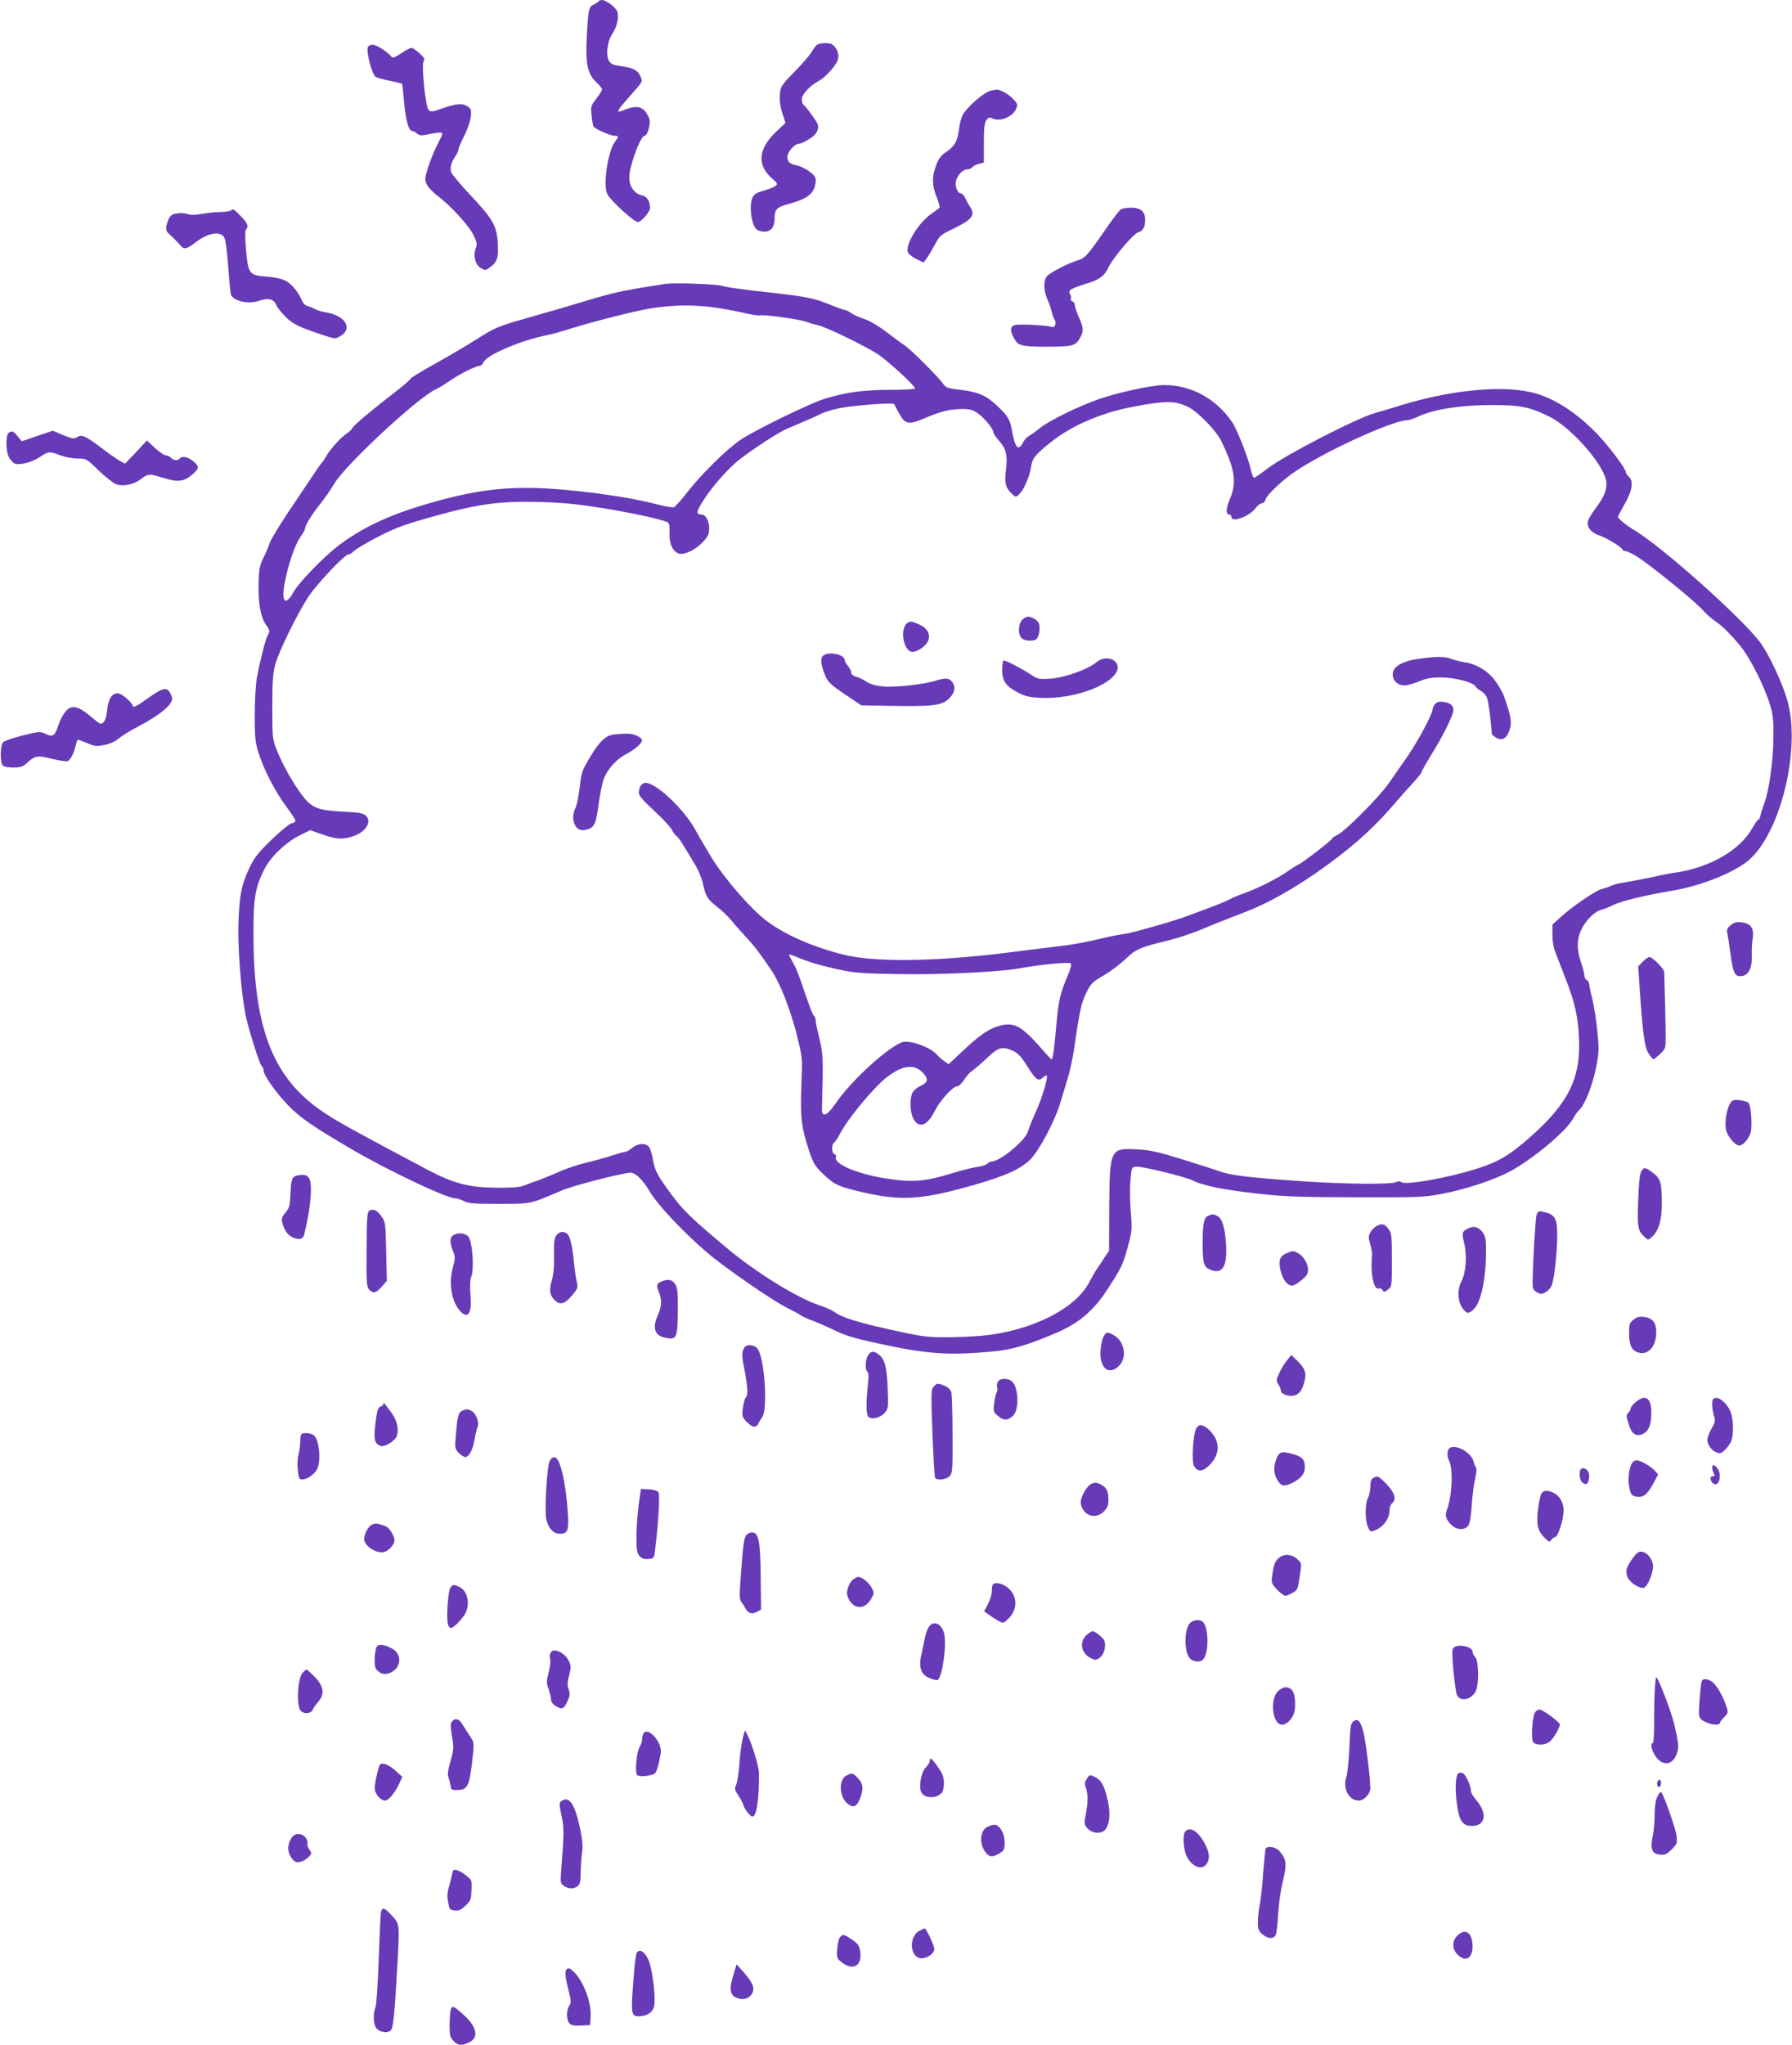 <?xml version="1.0" standalone="no"?>
<!DOCTYPE svg PUBLIC "-//W3C//DTD SVG 20010904//EN"
 "http://www.w3.org/TR/2001/REC-SVG-20010904/DTD/svg10.dtd">
<svg version="1.0" xmlns="http://www.w3.org/2000/svg"
 width="1122pt" height="1280pt" viewBox="0 0 1122 1280"
 preserveAspectRatio="xMidYMid meet">
<g transform="translate(0,1280) scale(0.1,-0.1)"
fill="#673ab7" stroke="none">
<path d="M3745 12789 c-4 -5 -17 -14 -30 -19 -28 -11 -32 -33 -41 -197 -9
-171 4 -234 57 -285 22 -21 39 -42 39 -48 0 -5 -16 -31 -36 -57 -35 -46 -36
-50 -30 -106 3 -32 9 -63 12 -69 10 -15 106 -58 132 -58 27 0 27 -4 2 -38 -45
-62 -76 -273 -47 -328 21 -41 167 -174 191 -174 20 0 76 64 76 87 0 44 -19 73
-50 80 -47 9 -80 55 -80 112 0 71 70 261 96 261 17 0 38 71 31 102 -4 14 -16
37 -28 51 -24 32 -66 35 -122 12 -63 -26 -61 -17 9 63 98 111 96 109 90 129
-17 49 -42 66 -117 77 -62 9 -75 15 -87 36 -20 37 -9 124 22 169 28 40 41 98
32 136 -7 26 -70 75 -98 75 -9 0 -20 -5 -23 -11z"/>
<path d="M5108 12513 c-8 -10 -23 -31 -33 -48 -10 -16 -56 -69 -103 -117 -82
-84 -85 -90 -89 -140 -3 -35 2 -74 15 -115 l20 -62 -60 -57 c-112 -107 -120
-208 -22 -293 34 -30 35 -33 18 -46 -11 -7 -44 -21 -75 -29 -42 -12 -59 -23
-67 -42 -23 -50 -9 -166 24 -199 9 -8 31 -15 49 -15 43 0 65 29 65 85 0 55 14
69 90 89 94 25 141 54 158 98 8 21 12 48 8 62 -7 27 -70 70 -121 82 -42 9 -55
22 -55 52 0 30 45 82 71 82 10 0 38 12 63 28 44 26 64 58 57 91 -3 16 -76 116
-91 126 -5 3 -10 19 -10 34 0 30 52 86 107 115 29 15 79 64 106 106 23 33 21
72 -4 104 -16 21 -29 26 -63 26 -29 0 -48 -6 -58 -17z"/>
<path d="M2303 12505 c-11 -32 27 -173 50 -187 10 -5 50 -16 89 -24 40 -8 74
-17 76 -18 1 -2 7 -54 12 -115 10 -114 29 -181 51 -181 7 0 20 -7 30 -16 15
-13 26 -14 69 -5 28 6 61 11 74 11 22 0 22 -2 -16 -76 -21 -42 -48 -108 -59
-146 -20 -66 -21 -72 -6 -103 9 -19 40 -51 69 -73 81 -60 197 -188 224 -246
21 -45 22 -56 12 -83 -17 -45 -1 -103 34 -122 25 -14 29 -14 55 5 46 34 55 60
50 150 -6 110 -32 155 -174 305 -62 66 -115 130 -119 143 -7 29 2 62 27 98 11
14 19 33 19 41 0 9 16 48 37 87 21 42 38 93 41 120 4 43 2 50 -22 65 -31 21
-74 16 -164 -16 -56 -20 -65 -21 -78 -7 -21 21 -47 286 -31 307 9 10 3 21 -26
47 -20 19 -43 34 -51 34 -8 0 -37 -15 -65 -34 -45 -30 -52 -32 -63 -18 -25 30
-91 72 -115 72 -13 0 -26 -7 -30 -15z"/>
<path d="M6205 12233 c-44 -11 -141 -94 -175 -148 -10 -16 -21 -57 -25 -90
-10 -79 -26 -108 -79 -145 -35 -23 -49 -42 -65 -85 -27 -73 -26 -126 4 -200
14 -33 21 -62 17 -66 -4 -4 -27 -21 -52 -38 -81 -58 -161 -190 -146 -239 4
-12 28 -31 53 -43 l46 -22 18 24 c10 13 33 52 51 85 31 59 35 63 122 105 108
52 132 82 104 127 -10 15 -25 42 -33 60 -8 17 -22 32 -30 32 -20 0 -37 45 -29
78 9 37 43 72 70 72 12 0 27 6 33 14 7 8 26 18 42 21 l29 7 0 122 c0 94 4 127
16 144 12 17 19 20 34 12 49 -26 135 9 154 63 8 23 6 31 -19 56 -29 32 -84 62
-107 60 -7 -1 -22 -4 -33 -6z"/>
<path d="M7018 11490 c-9 -6 -52 -61 -94 -123 -115 -166 -130 -183 -177 -197
-60 -18 -169 -74 -191 -98 -24 -27 -23 -88 2 -146 11 -24 23 -59 27 -77 4 -18
12 -41 18 -50 14 -22 1 -53 -18 -45 -26 10 -201 19 -229 12 -30 -7 -34 -32
-11 -76 29 -55 45 -60 210 -60 165 0 181 5 210 60 21 40 19 58 -10 124 -14 31
-25 65 -25 75 0 10 -7 22 -16 25 -8 3 -13 10 -9 16 3 5 1 19 -5 29 -9 17 -6
23 17 35 16 8 53 21 83 30 80 23 116 49 138 98 26 59 159 217 189 224 29 8 43
32 43 78 0 52 -28 76 -87 76 -27 0 -56 -5 -65 -10z"/>
<path d="M1446 11483 c-4 -5 -33 -9 -64 -10 -32 0 -85 -6 -119 -12 -44 -7 -71
-8 -90 0 -15 5 -45 7 -66 3 -32 -5 -41 -12 -53 -40 -18 -44 -18 -70 2 -86 18
-15 54 -51 78 -79 19 -22 37 -17 89 23 81 63 162 75 183 28 7 -14 17 -95 23
-181 6 -86 14 -164 17 -173 16 -41 109 -62 175 -39 58 20 93 12 108 -25 7 -16
34 -50 60 -76 47 -47 87 -65 248 -118 62 -20 63 -20 95 -1 80 47 28 129 -92
148 -25 4 -54 13 -65 19 -11 7 -32 16 -46 19 -17 4 -31 18 -39 37 -22 54 -67
106 -106 125 -23 11 -72 21 -118 24 -106 8 -112 17 -126 171 -6 75 -6 118 0
124 19 19 10 40 -32 83 -44 45 -50 48 -62 36z"/>
<path d="M4170 11024 c-19 -3 -100 -16 -180 -29 -135 -24 -180 -35 -395 -100
-44 -14 -168 -49 -275 -80 -211 -60 -217 -63 -348 -146 -49 -31 -159 -96 -245
-144 -87 -48 -157 -91 -157 -96 0 -4 -35 -35 -77 -68 -166 -128 -278 -222
-286 -240 -5 -9 -21 -25 -37 -35 -31 -18 -109 -105 -129 -144 -7 -13 -19 -31
-27 -40 -8 -9 -36 -48 -61 -87 -26 -38 -93 -139 -149 -222 -56 -84 -108 -170
-115 -190 -6 -21 -24 -63 -39 -93 -24 -48 -28 -69 -31 -155 -3 -128 12 -216
46 -265 25 -36 26 -40 11 -67 -16 -31 -47 -155 -68 -268 -7 -38 -13 -142 -13
-230 0 -140 3 -169 23 -235 34 -107 104 -244 173 -336 32 -43 59 -84 59 -90 0
-7 -12 -15 -26 -18 -14 -4 -71 -50 -125 -103 -85 -83 -106 -109 -139 -179 -47
-100 -60 -161 -67 -334 -6 -144 15 -426 43 -575 18 -91 90 -321 104 -330 6 -4
10 -14 10 -24 0 -29 73 -134 150 -215 76 -80 157 -136 405 -281 228 -133 591
-305 645 -305 11 0 35 -8 53 -17 27 -15 60 -18 222 -18 209 1 186 -4 395 85
70 30 379 109 427 110 33 0 76 -42 122 -119 49 -83 206 -250 356 -379 112 -96
422 -310 511 -352 27 -13 60 -31 74 -40 14 -10 51 -27 83 -38 31 -12 83 -35
115 -50 77 -39 133 -57 292 -91 305 -67 443 -76 715 -50 120 11 217 39 395
115 144 61 238 140 326 277 86 132 97 156 127 269 25 91 26 103 17 215 -6 65
-6 154 -2 198 7 77 8 80 34 83 34 4 310 -63 357 -87 62 -32 199 -59 406 -82
172 -19 257 -22 615 -23 387 -1 423 0 535 21 146 27 328 87 429 141 148 80
356 255 396 332 10 19 27 43 38 53 34 31 84 155 105 264 19 97 20 114 8 229
-6 68 -21 159 -31 201 -11 42 -20 85 -20 95 0 10 -7 21 -15 24 -8 4 -15 16
-15 29 0 12 -9 48 -21 81 -28 82 -27 150 5 211 28 57 83 110 124 119 15 4 48
17 74 30 48 24 202 62 368 89 179 30 388 113 479 191 200 172 328 697 242 999
-31 111 -115 289 -170 364 -115 154 -623 607 -792 705 -40 23 -99 71 -99 81 0
3 19 38 41 78 49 85 58 145 28 173 -10 9 -19 21 -19 27 0 23 -100 156 -178
239 -122 127 -253 215 -381 254 -188 57 -523 28 -851 -73 -63 -20 -137 -42
-163 -49 -112 -31 -557 -260 -669 -345 -43 -33 -81 -59 -86 -59 -5 0 -14 23
-20 50 -18 78 -87 253 -116 296 -100 148 -257 234 -426 234 -78 0 -289 -46
-415 -90 -127 -45 -302 -131 -361 -177 -27 -22 -59 -45 -72 -52 -12 -6 -29
-25 -37 -41 -30 -58 -50 -33 -71 85 -10 59 -26 84 -88 143 -71 67 -119 88
-231 102 -80 9 -92 13 -110 38 -37 50 -198 211 -239 239 -23 15 -77 55 -121
89 -48 36 -102 68 -135 78 -30 10 -67 26 -81 37 -15 10 -32 19 -39 19 -6 0
-44 13 -83 29 -117 48 -149 54 -473 90 -98 11 -195 25 -214 32 -36 11 -288 20
-350 13z m268 -144 c52 -6 141 -21 199 -34 58 -14 111 -22 118 -20 19 8 250
-24 293 -40 20 -8 51 -17 68 -20 46 -7 309 -135 385 -186 63 -43 229 -196 229
-212 0 -4 -69 -8 -154 -8 -171 0 -285 -16 -416 -57 -95 -31 -421 -189 -519
-253 -83 -54 -248 -215 -336 -329 -38 -49 -77 -92 -86 -96 -9 -3 -69 8 -133
25 -144 37 -408 75 -622 90 -286 20 -498 -6 -813 -101 -223 -66 -391 -147
-532 -254 -96 -74 -244 -227 -280 -289 -54 -97 -81 -63 -54 69 24 116 62 224
95 273 17 23 30 47 30 53 0 20 40 86 93 152 30 37 70 96 90 130 69 117 526
542 637 591 14 6 54 30 90 55 66 44 159 91 184 91 7 0 18 10 23 23 21 45 230
135 388 167 33 6 108 27 167 46 128 40 398 109 488 123 131 21 239 24 368 11z
m2999 -626 c61 -29 178 -149 210 -215 87 -181 98 -259 52 -367 -23 -53 -25
-92 -4 -92 8 0 15 -7 15 -15 0 -39 112 2 152 55 12 17 29 30 39 30 9 0 19 10
23 24 7 28 105 121 184 174 189 128 614 322 704 322 10 0 43 11 71 24 93 44
261 70 447 71 188 0 246 -11 369 -72 135 -65 337 -293 357 -401 9 -48 -9 -98
-61 -167 -25 -33 -48 -71 -52 -84 -10 -39 17 -74 68 -91 48 -16 149 -78 149
-92 0 -4 8 -8 18 -8 11 0 46 -17 78 -38 88 -57 357 -276 403 -328 22 -25 60
-59 84 -75 40 -26 91 -77 155 -154 58 -71 148 -247 184 -365 19 -63 23 -96 22
-200 -1 -144 -26 -330 -55 -410 -11 -30 -23 -67 -26 -82 -3 -16 -9 -28 -13
-28 -5 0 -22 -24 -38 -53 -76 -136 -262 -245 -472 -277 -36 -5 -83 -14 -105
-19 -59 -14 -205 -42 -245 -48 -19 -2 -48 -11 -65 -18 -16 -8 -41 -16 -55 -19
-35 -7 -179 -105 -250 -169 l-60 -54 0 -64 c0 -40 7 -82 20 -114 11 -27 37
-96 59 -152 60 -151 81 -242 87 -378 13 -253 -66 -412 -310 -626 -125 -110
-194 -151 -326 -193 -180 -58 -451 -106 -477 -85 -8 7 -18 7 -32 0 -28 -15
-304 -13 -563 4 -347 23 -472 38 -543 64 -16 6 -118 39 -225 72 -164 51 -210
61 -290 65 -170 9 -172 4 -175 -367 l-1 -267 -32 -48 c-17 -27 -39 -60 -49
-73 -9 -14 -27 -46 -40 -71 -84 -169 -362 -310 -671 -340 -53 -5 -156 -10
-229 -10 -119 0 -151 4 -336 45 -210 46 -315 78 -364 114 -15 11 -57 30 -93
41 -137 45 -394 204 -574 354 -221 185 -275 236 -345 330 -95 128 -110 156
-123 228 -6 35 -17 71 -26 81 -22 25 -69 21 -104 -8 -16 -14 -36 -25 -45 -25
-8 0 -47 -11 -86 -24 -40 -13 -111 -33 -160 -44 -48 -12 -125 -37 -170 -58
-45 -20 -102 -43 -127 -52 -25 -8 -63 -22 -85 -31 -30 -12 -72 -16 -180 -15
-174 2 -264 26 -435 116 -440 233 -556 297 -641 354 -316 209 -440 519 -442
1104 -1 236 10 306 69 421 38 76 135 168 218 209 l68 34 77 -27 c87 -31 128
-33 193 -11 79 27 119 92 78 129 -17 16 -43 20 -148 25 -158 9 -193 24 -257
111 -55 75 -115 182 -152 274 -27 69 -28 74 -28 270 0 160 4 213 18 265 22 82
139 320 208 425 57 85 227 265 251 265 8 0 23 9 33 20 10 11 75 50 144 86 101
53 160 76 296 115 327 94 461 114 727 107 139 -4 231 -13 383 -37 193 -31 386
-73 416 -91 10 -7 13 -26 11 -67 -3 -68 22 -119 62 -129 35 -8 106 28 150 77
30 32 36 47 36 82 0 48 -22 87 -50 87 -32 0 -31 15 5 74 51 85 158 208 228
264 77 62 250 175 297 195 155 66 189 81 222 98 20 10 71 25 113 34 84 17 338
37 343 26 1 -3 15 -28 30 -56 39 -72 60 -76 163 -32 101 43 155 56 233 57 49
0 67 -5 98 -27 41 -28 98 -98 98 -120 0 -7 16 -31 36 -53 44 -49 54 -93 42
-185 -10 -76 -2 -109 38 -146 23 -22 24 -22 44 -4 29 26 67 112 75 170 9 58
23 76 124 157 130 104 317 185 515 222 207 39 259 39 343 0z"/>
<path d="M6400 8920 c-25 -25 -27 -91 -4 -114 16 -16 59 -21 88 -10 18 7 31
63 22 97 -5 23 -42 47 -71 47 -8 0 -24 -9 -35 -20z"/>
<path d="M5683 8902 c-52 -33 -27 -182 31 -182 32 0 88 40 98 71 14 41 -6 77
-54 99 -48 22 -57 23 -75 12z"/>
<path d="M5155 8697 c-21 -16 -16 -59 14 -131 16 -36 36 -54 121 -112 l103
-69 181 -3 c254 -5 319 2 361 39 40 36 51 73 31 104 -21 32 -44 35 -109 14
-76 -24 -256 -43 -335 -35 -42 4 -76 15 -100 31 -20 13 -49 27 -64 30 -17 5
-28 14 -28 25 0 9 -9 27 -20 40 -11 13 -20 29 -20 36 0 37 -96 59 -135 31z"/>
<path d="M8902 8679 c-79 -10 -123 -24 -156 -50 -52 -41 -21 -119 47 -119 17
0 59 11 92 25 46 19 78 25 136 25 85 0 203 -30 217 -56 5 -9 20 -21 33 -28 13
-6 30 -24 38 -40 10 -21 26 -143 31 -228 0 -4 11 -15 25 -24 33 -21 64 -10 81
32 23 55 18 94 -30 228 -5 16 -27 55 -48 86 -43 65 -122 115 -199 125 -24 4
-61 13 -82 21 -41 15 -87 16 -185 3z"/>
<path d="M6865 8655 c-54 -45 -201 -97 -288 -103 -70 -4 -81 -2 -115 21 -68
45 -173 99 -180 92 -4 -4 -7 -31 -7 -60 0 -68 23 -100 99 -140 49 -25 72 -30
150 -33 187 -8 416 70 466 161 38 69 -59 117 -125 62z"/>
<path d="M8987 8395 c-9 -9 -17 -24 -17 -34 0 -29 -92 -201 -160 -299 -36 -51
-87 -125 -115 -165 -58 -84 -271 -298 -320 -322 -19 -9 -35 -20 -35 -24 0 -10
-186 -152 -211 -163 -10 -4 -39 -22 -66 -41 -59 -43 -187 -107 -273 -138 -36
-12 -74 -29 -86 -36 -12 -7 -68 -31 -125 -52 -57 -21 -122 -46 -144 -54 -71
-28 -349 -107 -390 -112 -22 -2 -69 -11 -105 -19 -149 -35 -211 -47 -330 -61
-69 -8 -217 -27 -330 -41 -435 -53 -805 -57 -995 -10 -190 47 -364 122 -481
209 -97 71 -269 268 -348 398 -38 63 -83 139 -99 169 -68 129 -247 300 -314
300 -25 0 -43 -26 -43 -63 0 -17 26 -47 95 -111 53 -49 103 -102 112 -120 8
-17 22 -35 29 -39 7 -4 29 -33 47 -65 19 -31 51 -83 70 -116 20 -32 41 -84 48
-115 16 -79 30 -102 92 -149 29 -23 69 -61 87 -84 19 -24 60 -70 91 -103 51
-55 84 -97 160 -210 52 -76 116 -240 155 -390 35 -139 38 -158 34 -260 -10
-251 -6 -303 27 -417 40 -134 50 -153 111 -210 61 -58 89 -72 188 -97 281 -71
406 -66 744 30 204 58 302 102 362 163 53 53 153 240 184 345 13 42 35 114 49
161 14 47 33 132 41 190 33 234 45 285 76 347 28 58 38 67 107 107 42 24 104
71 138 103 67 64 85 72 272 118 57 14 147 44 200 66 92 39 138 57 283 113 131
50 285 136 448 249 198 139 336 260 456 398 49 57 113 129 142 160 28 31 52
60 52 65 0 6 28 55 61 109 75 120 139 251 139 281 0 28 -19 44 -62 51 -25 3
-39 0 -51 -12z m-3917 -1616 c30 -11 109 -31 175 -46 107 -23 148 -26 384 -30
262 -5 645 14 766 38 103 20 299 39 309 29 6 -6 0 -32 -17 -72 -50 -119 -58
-153 -73 -313 -14 -161 -22 -215 -30 -215 -3 0 -19 17 -37 37 -133 155 -181
189 -256 179 -76 -10 -143 -51 -250 -152 l-102 -95 -28 20 c-15 11 -34 27 -41
36 -36 43 -136 85 -203 85 -69 0 -329 -231 -434 -385 -33 -47 -55 -70 -68 -70
-18 0 -20 6 -18 65 8 274 7 315 -16 406 -12 50 -23 102 -24 115 0 13 -5 27
-10 30 -9 6 -30 62 -83 219 -14 41 -36 94 -50 117 -13 23 -24 44 -24 47 0 4
17 -1 38 -10 20 -9 62 -25 92 -35z m1274 -557 c30 -14 50 -35 85 -91 56 -90
72 -102 100 -76 12 10 23 16 25 14 10 -10 -28 -139 -68 -227 -24 -53 -46 -109
-50 -124 -13 -54 -175 -188 -227 -188 -9 0 -22 -6 -28 -14 -6 -7 -35 -17 -63
-20 -28 -4 -92 -20 -142 -35 -182 -57 -261 -64 -436 -36 -176 28 -321 91 -306
132 3 8 -1 16 -9 19 -19 8 -20 58 -2 73 8 6 24 30 36 54 49 95 212 292 294
355 101 78 177 85 231 21 31 -36 25 -55 -25 -78 -18 -9 -39 -27 -46 -41 -18
-36 -16 -119 5 -160 33 -66 88 -48 134 45 34 67 113 155 140 155 10 0 29 18
43 39 13 22 36 48 51 58 15 10 57 46 93 80 73 70 96 76 165 45z"/>
<path d="M3845 8203 c-51 -5 -92 -44 -148 -138 -55 -92 -55 -92 -68 -198 -6
-51 -17 -105 -25 -121 -36 -75 -3 -154 59 -141 57 12 68 32 84 155 8 62 23
137 34 166 23 61 80 124 141 155 50 25 98 67 98 86 0 8 -16 21 -35 29 -33 14
-58 15 -140 7z"/>
<path d="M52 10088 c-17 -17 -15 -113 3 -148 8 -16 24 -34 34 -40 29 -15 112
6 163 41 51 34 58 35 126 9 29 -11 76 -20 107 -20 55 0 56 0 133 -75 43 -41
91 -79 108 -85 44 -17 113 -3 156 31 43 34 53 35 136 9 100 -31 136 -26 195
28 35 33 34 44 -4 76 -31 26 -73 34 -84 16 -9 -15 -41 -12 -55 5 -7 8 -21 15
-32 15 -10 0 -41 21 -68 46 l-50 47 -68 -73 -69 -72 -29 15 c-16 9 -65 43
-109 76 -109 83 -134 94 -162 75 -20 -13 -29 -11 -88 13 l-65 27 -97 -33 -97
-33 -25 31 c-28 34 -40 38 -59 19z"/>
<path d="M996 8475 c-16 -8 -58 -36 -94 -62 -49 -35 -67 -43 -70 -32 -10 28
-70 79 -94 79 -38 0 -58 -30 -67 -104 -7 -61 -19 -85 -43 -86 -4 0 -28 19 -55
41 -63 55 -104 73 -136 58 -26 -12 -57 -61 -76 -121 -18 -54 -32 -62 -75 -42
-34 17 -39 16 -143 -9 -59 -15 -114 -34 -123 -42 -19 -20 -21 -128 -2 -147 7
-7 35 -12 68 -12 47 1 60 6 87 32 45 43 65 45 155 22 44 -11 87 -17 95 -14 18
6 42 54 52 102 4 17 10 32 13 32 4 0 30 -10 60 -22 47 -20 58 -21 108 -10 35
7 68 22 89 41 19 16 74 50 122 75 102 53 182 111 202 147 12 22 12 29 0 54
-17 36 -34 40 -73 20z"/>
<path d="M10837 7010 c-21 -17 -27 -28 -23 -45 3 -13 13 -74 21 -136 15 -113
26 -139 61 -139 49 0 76 48 72 128 -1 31 1 80 6 108 9 64 -10 93 -69 101 -32
4 -46 0 -68 -17z"/>
<path d="M10285 6780 l-28 -29 7 -103 c19 -297 32 -402 57 -440 13 -20 27 -37
31 -38 4 0 23 15 42 33 32 30 35 36 35 92 1 46 -4 257 -9 422 0 18 -74 93 -92
93 -8 0 -27 -13 -43 -30z"/>
<path d="M10852 5913 c-34 -13 -60 -132 -43 -192 12 -40 57 -91 81 -91 23 0
59 41 71 81 12 41 2 174 -14 187 -15 12 -78 22 -95 15z"/>
<path d="M10276 5468 c-9 -16 -15 -71 -19 -182 -6 -169 -3 -190 42 -230 21
-19 22 -19 46 4 41 38 60 104 60 205 0 132 -8 160 -57 195 -49 36 -54 36 -72
8z"/>
<path d="M1863 5443 c-34 -7 -41 -23 -44 -114 -4 -76 -7 -89 -31 -118 -22 -25
-26 -39 -22 -59 13 -51 35 -84 69 -98 40 -16 63 -10 70 20 26 110 34 163 40
236 8 119 -9 148 -82 133z"/>
<path d="M2311 5221 c-12 -8 -15 -53 -16 -242 -1 -213 0 -234 17 -251 26 -26
42 -22 78 18 l32 37 -4 181 c-3 159 -5 186 -22 211 -33 51 -57 63 -85 46z"/>
<path d="M9621 5198 c-7 -21 -23 -277 -25 -416 -1 -47 2 -55 26 -70 24 -14 30
-14 54 -1 15 7 33 28 40 45 15 37 34 206 34 309 0 111 -13 134 -87 150 -28 6
-34 3 -42 -17z"/>
<path d="M7564 5190 c-26 -10 -34 -51 -34 -171 0 -126 6 -148 47 -166 78 -32
109 20 99 165 -7 103 -24 155 -54 171 -24 13 -29 13 -58 1z"/>
<path d="M8620 5127 c-13 -7 -31 -24 -39 -39 -13 -23 -14 -33 -2 -75 8 -26 13
-57 12 -68 -12 -108 9 -219 40 -210 10 4 21 -1 26 -10 8 -14 12 -14 34 4 24
19 24 22 24 184 0 153 -2 168 -21 194 -25 33 -40 37 -74 20z"/>
<path d="M9185 5108 c-31 -18 -33 -25 -17 -91 18 -80 11 -181 -18 -238 -27
-51 -23 -126 7 -167 27 -37 39 -37 72 -5 42 42 73 182 75 333 1 105 -1 118
-22 148 -25 34 -59 42 -97 20z"/>
<path d="M3486 5071 c-11 -12 -17 -36 -17 -67 0 -27 0 -76 0 -109 0 -33 -6
-84 -15 -112 -17 -61 -12 -92 21 -123 33 -31 64 -21 109 35 34 41 36 47 27 82
-5 21 -12 70 -16 108 -9 102 -24 173 -41 190 -21 20 -47 19 -68 -4z"/>
<path d="M2838 5069 c-22 -13 -23 -47 -2 -99 15 -37 15 -45 -1 -105 -27 -99
-7 -215 47 -272 49 -52 73 -14 64 101 -5 57 -3 92 6 119 17 49 6 208 -17 243
-17 26 -64 32 -97 13z"/>
<path d="M8053 4955 c-21 -9 -35 -23 -39 -41 -10 -38 12 -114 41 -143 28 -28
46 -24 103 24 24 20 32 35 32 58 0 37 -29 85 -62 103 -29 17 -36 16 -75 -1z"/>
<path d="M4144 4780 c-33 -13 -36 -25 -19 -66 20 -49 19 -90 -5 -143 -38 -84
-22 -132 50 -145 67 -12 72 0 74 165 1 123 -2 149 -17 172 -18 28 -44 33 -83
17z"/>
<path d="M10228 4540 c-25 -19 -28 -28 -28 -83 0 -73 15 -108 53 -121 64 -23
117 35 117 125 0 60 -22 89 -75 96 -31 4 -46 0 -67 -17z"/>
<path d="M6905 4424 c-8 -20 -15 -63 -15 -95 0 -101 60 -138 119 -75 48 51 32
148 -31 186 -46 28 -55 25 -73 -16z"/>
<path d="M4663 4368 c-20 -27 -21 -48 -2 -139 20 -104 24 -165 10 -174 -11 -6
-27 -91 -22 -115 4 -24 53 -70 73 -70 10 0 22 8 25 18 4 9 15 28 25 41 36 47
16 361 -27 427 -17 26 -66 33 -82 12z"/>
<path d="M5436 4318 c-19 -26 -21 -94 -5 -104 8 -5 9 -29 3 -83 -13 -122 -11
-190 6 -202 24 -15 73 -2 99 28 23 26 23 31 19 153 -5 135 -19 186 -59 214
-31 22 -45 20 -63 -6z"/>
<path d="M8057 4284 c-16 -19 -37 -55 -48 -80 -19 -42 -19 -47 -5 -69 9 -13
16 -31 16 -40 0 -21 46 -37 82 -30 34 8 53 35 67 94 11 52 1 78 -51 128 l-33
32 -28 -35z"/>
<path d="M6250 4155 c-7 -8 -10 -25 -7 -37 4 -12 2 -27 -2 -32 -5 -6 -12 -36
-16 -67 -7 -54 -6 -56 25 -83 35 -29 60 -28 94 4 37 35 34 172 -5 211 -23 23
-71 25 -89 4z"/>
<path d="M5846 4121 c-17 -18 -17 -38 -8 -290 6 -149 13 -275 17 -281 11 -18
71 -11 91 11 18 20 19 39 18 258 0 130 -4 249 -7 264 -5 19 -19 33 -42 43 -44
18 -48 18 -69 -5z"/>
<path d="M10241 4024 c-17 -14 -31 -32 -31 -39 0 -8 -7 -20 -15 -28 -13 -13
-13 -21 1 -66 19 -65 45 -85 88 -67 36 14 55 57 55 128 2 98 -36 125 -98 72z"/>
<path d="M10727 4043 c-11 -10 -8 -61 4 -103 10 -33 9 -42 -15 -82 -14 -25
-26 -56 -26 -69 0 -32 26 -68 58 -80 20 -8 29 -6 49 13 14 13 32 36 40 52 19
37 18 141 -2 190 -26 61 -84 104 -108 79z"/>
<path d="M2400 4012 c0 -6 -8 -13 -18 -16 -15 -5 -21 -24 -31 -102 -12 -100
-7 -125 27 -143 25 -14 100 31 108 65 12 47 -3 100 -41 150 -46 61 -45 60 -45
46z"/>
<path d="M2894 3970 c-24 -10 -31 -37 -40 -156 -7 -79 -6 -83 19 -108 14 -14
33 -26 40 -26 23 0 47 45 58 108 5 31 14 67 19 80 12 29 -9 86 -38 101 -24 13
-29 13 -58 1z"/>
<path d="M7489 3858 c-19 -36 -29 -209 -13 -234 23 -38 53 -37 95 4 52 53 66
108 41 166 -20 43 -67 86 -96 86 -8 0 -21 -10 -27 -22z"/>
<path d="M1887 3823 c-4 -3 -7 -24 -7 -45 0 -22 -5 -59 -11 -83 -7 -26 -8 -68
-4 -100 5 -47 10 -55 27 -55 34 0 85 38 97 72 22 62 7 182 -25 205 -19 14 -66
18 -77 6z"/>
<path d="M9088 3742 c-27 -5 -33 -49 -14 -88 26 -55 17 -222 -15 -306 -13 -33
-6 -59 28 -92 34 -34 86 -36 107 -3 9 14 17 62 21 127 4 58 13 131 21 164 8
34 11 63 6 70 -5 6 -12 22 -15 36 -12 51 -91 103 -139 92z"/>
<path d="M7993 3673 c-20 -50 -19 -96 4 -135 23 -40 41 -44 87 -23 61 29 86
59 86 103 0 46 -18 65 -75 81 -69 19 -84 15 -102 -26z"/>
<path d="M3441 3654 c-17 -37 -33 -322 -20 -366 15 -57 45 -88 85 -88 54 0 59
23 45 186 -16 169 -47 288 -77 292 -14 2 -24 -5 -33 -24z"/>
<path d="M10222 3647 c-22 -26 -32 -104 -21 -157 9 -41 15 -51 36 -56 46 -12
74 7 111 74 l34 63 -23 26 c-26 27 -89 63 -112 63 -8 0 -19 -6 -25 -13z"/>
<path d="M10720 3614 c0 -8 5 -24 10 -35 8 -15 7 -19 -5 -19 -8 0 -15 -4 -15
-9 0 -23 14 -41 31 -41 27 0 37 62 15 95 -19 28 -36 33 -36 9z"/>
<path d="M9897 3603 c-12 -12 -7 -64 7 -79 27 -27 46 -10 46 40 0 34 -34 59
-53 39z"/>
<path d="M8598 3549 c-13 -7 -18 -23 -18 -53 0 -24 -7 -57 -15 -72 -19 -37
-19 -134 -1 -179 14 -33 17 -34 43 -24 54 20 93 73 93 127 0 16 7 35 15 42 30
25 18 67 -33 120 -51 53 -57 55 -84 39z"/>
<path d="M6828 3509 c-30 -17 -67 -91 -61 -121 15 -75 91 -101 144 -49 24 25
29 37 29 78 -1 51 -12 73 -47 91 -26 14 -42 15 -65 1z"/>
<path d="M3999 3383 c-7 -54 -14 -144 -14 -199 0 -87 3 -105 19 -123 15 -16
29 -21 55 -19 35 3 36 4 42 53 20 153 32 348 22 364 -7 10 -27 17 -60 19 l-50
3 -14 -98z"/>
<path d="M9650 3450 c-6 -11 -15 -54 -20 -96 -12 -94 -2 -139 41 -179 28 -28
31 -29 43 -12 7 9 18 17 23 17 18 0 53 110 53 168 0 45 -24 89 -60 107 -40 20
-67 19 -80 -5z"/>
<path d="M2333 3259 c-25 -9 -53 -57 -53 -92 0 -44 77 -93 126 -81 27 7 64 48
64 71 0 31 -32 82 -58 91 -49 18 -57 19 -79 11z"/>
<path d="M4677 3196 c-19 -19 -23 -50 -38 -248 -10 -130 -9 -161 2 -174 7 -9
18 -25 24 -37 18 -35 42 -44 73 -26 l27 15 -2 200 c-2 219 -12 277 -49 282
-12 2 -28 -4 -37 -12z"/>
<path d="M10254 3082 c-20 -14 -63 -77 -69 -103 -4 -17 -1 -38 8 -56 18 -34
77 -69 101 -60 22 9 56 89 56 132 0 57 -60 112 -96 87z"/>
<path d="M8007 3049 c-21 -18 -30 -39 -38 -87 -10 -58 -10 -66 8 -90 11 -14
31 -35 45 -45 26 -20 27 -20 64 0 38 19 39 21 51 103 13 83 13 85 -10 107 -35
36 -87 40 -120 12z"/>
<path d="M5343 2915 c-13 -9 -28 -33 -34 -54 -9 -31 -8 -43 5 -70 35 -66 101
-66 140 1 21 37 21 37 2 73 -18 32 -60 65 -83 65 -5 0 -18 -7 -30 -15z"/>
<path d="M6217 2883 c-4 -3 -7 -23 -7 -42 0 -20 -11 -56 -24 -81 l-24 -45 32
-23 c17 -13 44 -30 60 -39 27 -14 30 -13 57 13 61 58 62 141 3 193 -33 29 -81
41 -97 24z"/>
<path d="M2818 2858 c-13 -26 -24 -184 -14 -223 4 -14 12 -25 19 -25 19 0 84
70 96 103 24 63 4 133 -44 155 -36 17 -42 15 -57 -10z"/>
<path d="M7451 2641 c-38 -38 -38 -184 0 -222 19 -19 55 -25 76 -11 20 13 33
61 33 122 0 61 -13 109 -33 122 -21 14 -57 8 -76 -11z"/>
<path d="M5815 2616 c-9 -13 -20 -46 -25 -72 -5 -27 -15 -72 -21 -101 -19 -78
-2 -126 52 -147 22 -9 44 -14 50 -11 30 19 58 225 40 292 -17 63 -67 83 -96
39z"/>
<path d="M6814 2575 c-57 -39 -51 -117 11 -151 31 -16 35 -17 59 -1 27 18 43
70 31 107 -6 18 -58 60 -75 60 -3 0 -15 -7 -26 -15z"/>
<path d="M2360 2495 c-7 -9 -13 -43 -14 -76 -1 -53 2 -63 24 -81 17 -14 33
-18 54 -14 86 18 104 121 28 159 -47 24 -79 28 -92 12z"/>
<path d="M9100 2485 c-9 -11 -9 -42 0 -142 7 -70 16 -138 21 -149 18 -48 91
-35 119 21 21 43 19 188 -3 213 -10 10 -17 25 -17 34 0 33 -96 52 -120 23z"/>
<path d="M3445 2450 c-3 -11 -4 -29 0 -39 3 -11 -1 -47 -10 -80 -14 -54 -14
-65 0 -103 8 -24 15 -53 15 -66 0 -14 11 -29 32 -42 38 -23 51 -16 74 39 13
29 13 42 4 68 -8 25 -8 44 3 86 12 44 12 60 2 84 -26 61 -106 97 -120 53z"/>
<path d="M1895 2330 c-32 -35 -41 -206 -12 -238 20 -22 65 -19 75 7 3 9 19 31
35 50 42 49 34 98 -24 157 -24 24 -46 44 -50 44 -3 0 -14 -9 -24 -20z"/>
<path d="M10361 2222 c-3 -48 -5 -142 -4 -209 0 -68 -4 -123 -9 -123 -15 0 -8
-42 12 -74 43 -70 107 -70 136 1 17 41 16 65 -14 194 -18 74 -92 270 -111 291
-3 4 -8 -32 -10 -80z"/>
<path d="M10655 2278 c-8 -21 -20 -181 -17 -211 3 -23 12 -33 48 -48 41 -19
84 -18 84 0 0 5 12 20 26 34 24 24 25 29 14 64 -19 58 -50 115 -78 146 -27 28
-69 36 -77 15z"/>
<path d="M8004 2217 c-48 -41 -43 -181 7 -208 26 -14 62 9 85 53 22 43 15 145
-11 164 -27 20 -50 17 -81 -9z"/>
<path d="M9610 2080 c-17 -32 -25 -167 -10 -185 16 -19 69 -19 98 0 28 20 76
101 67 115 -14 23 -108 90 -126 90 -10 0 -23 -9 -29 -20z"/>
<path d="M2830 2025 c-10 -12 -10 -31 0 -92 12 -72 11 -84 -9 -156 -18 -61
-20 -85 -12 -105 5 -15 11 -38 13 -52 3 -22 8 -25 41 -24 63 2 74 21 92 167
14 121 14 129 -3 155 -10 15 -23 36 -30 47 -7 11 -20 32 -30 47 -19 31 -43 36
-62 13z"/>
<path d="M8474 2026 c-17 -13 -20 -32 -25 -163 -4 -81 -12 -164 -19 -184 -25
-72 15 -149 77 -149 33 0 73 42 73 77 0 65 -31 312 -45 359 -18 64 -34 79 -61
60z"/>
<path d="M4651 1923 c-7 -27 -17 -97 -21 -158 -4 -60 -14 -122 -21 -137 -11
-25 -9 -32 13 -65 15 -21 29 -49 33 -63 8 -26 43 -70 56 -70 26 0 43 111 41
275 -1 40 -45 184 -73 238 l-15 27 -13 -47z"/>
<path d="M4026 1944 c-3 -9 -6 -24 -6 -35 0 -11 -7 -30 -15 -43 -19 -28 -30
-155 -17 -175 10 -14 83 -9 111 8 12 8 25 50 38 127 12 71 -88 178 -111 118z"/>
<path d="M5826 1793 c-3 -4 -6 -12 -6 -19 0 -7 -11 -24 -24 -37 -29 -29 -45
-122 -27 -156 20 -37 90 -40 125 -5 10 10 16 33 16 62 0 38 -7 58 -39 104 -21
31 -41 54 -45 51z"/>
<path d="M2375 1748 c-17 -52 -32 -130 -28 -151 6 -33 39 -67 63 -67 23 0 64
49 90 107 l19 42 -45 40 c-44 41 -90 54 -99 29z"/>
<path d="M9133 1702 c-19 -12 -24 -86 -13 -177 14 -115 33 -149 84 -153 97 -8
115 75 36 165 -17 19 -30 42 -30 53 0 31 -31 100 -49 110 -10 5 -22 6 -28 2z"/>
<path d="M5300 1687 c-52 -26 -46 -137 10 -179 34 -25 55 -15 74 33 24 60 21
96 -13 130 -33 33 -36 34 -71 16z"/>
<path d="M6804 1665 c-13 -20 -14 -31 -5 -56 14 -41 14 -86 -1 -165 -11 -61
-10 -65 12 -89 32 -34 93 -35 114 -2 25 38 29 99 12 177 -21 92 -39 126 -76
145 -37 19 -37 19 -56 -10z"/>
<path d="M10378 1648 c-7 -18 2 -39 13 -32 12 7 12 44 0 44 -5 0 -11 -6 -13
-12z"/>
<path d="M10377 1555 c-11 -24 -17 -61 -17 -112 0 -42 -5 -103 -12 -135 -17
-81 -5 -112 45 -116 32 -3 43 2 74 33 34 34 35 38 30 85 -5 44 -79 254 -96
273 -4 4 -15 -9 -24 -28z"/>
<path d="M3517 1528 c-17 -12 -17 -17 -1 -93 16 -80 16 -99 -2 -341 -6 -77 -5
-82 17 -98 29 -20 59 -21 85 -2 16 12 19 28 20 93 1 43 5 99 9 124 5 33 1 77
-15 153 -31 144 -67 197 -113 164z"/>
<path d="M6189 1369 c-53 -19 -62 -107 -18 -163 24 -31 43 -32 87 -6 29 18 32
24 32 68 0 44 -17 86 -44 104 -14 10 -24 9 -57 -3z"/>
<path d="M7422 1338 c-15 -15 -15 -80 -1 -132 21 -76 96 -120 131 -76 26 32
22 77 -12 137 -42 74 -88 101 -118 71z"/>
<path d="M1826 1298 c-34 -52 -26 -110 18 -147 19 -16 64 -1 92 30 16 17 16
20 0 44 -9 14 -14 30 -11 36 4 5 -1 21 -9 34 -22 33 -70 34 -90 3z"/>
<path d="M7925 1230 c-3 -5 -10 -74 -16 -152 -5 -79 -15 -168 -21 -198 -7 -30
-12 -79 -12 -108 -1 -47 3 -57 27 -78 36 -31 75 -32 86 -1 4 12 11 72 14 132
4 61 16 146 27 190 29 119 26 149 -23 203 -21 22 -71 30 -82 12z"/>
<path d="M2836 1088 c-3 -7 -7 -24 -10 -38 -2 -14 -10 -44 -17 -67 -9 -29 -10
-55 -3 -90 8 -44 11 -48 41 -51 25 -3 40 4 67 30 33 30 36 38 38 97 3 62 2 64
-32 91 -43 35 -79 46 -84 28z"/>
<path d="M2385 828 c-3 -18 -9 -152 -14 -298 -5 -146 -14 -278 -20 -293 -14
-35 -14 -87 -1 -121 12 -32 73 -47 97 -24 16 17 24 100 43 445 12 218 12 222
-39 276 -45 49 -59 52 -66 15z"/>
<path d="M5760 717 c-80 -40 -60 -190 23 -173 37 8 67 33 67 57 0 20 -51 129
-60 129 -3 0 -16 -6 -30 -13z"/>
<path d="M9125 685 c-34 -33 -34 -84 1 -119 50 -49 94 -25 94 52 0 85 -46 117
-95 67z"/>
<path d="M5259 674 c-7 -9 -15 -42 -17 -73 -4 -57 -3 -59 30 -85 70 -53 127
-19 114 69 -6 38 -13 48 -52 75 -52 35 -57 36 -75 14z"/>
<path d="M3985 573 c-4 -10 -12 -74 -17 -143 -19 -237 -17 -250 32 -250 51 0
88 25 96 65 11 59 -13 244 -39 295 -24 49 -59 65 -72 33z"/>
<path d="M4591 435 c-27 -86 -21 -122 22 -140 39 -16 78 -5 96 27 19 33 5 67
-53 134 l-44 49 -21 -70z"/>
<path d="M3547 473 c-12 -11 -7 -55 13 -132 17 -65 17 -77 4 -95 -19 -28 -18
-91 2 -111 12 -12 31 -15 73 -13 l56 3 3 53 c5 89 -43 218 -104 279 -24 24
-36 28 -47 16z"/>
<path d="M2823 223 c-4 -10 -7 -53 -8 -95 0 -67 3 -79 24 -102 28 -30 50 -32
97 -10 66 31 50 101 -40 179 -56 50 -64 53 -73 28z"/>
</g>
</svg>
